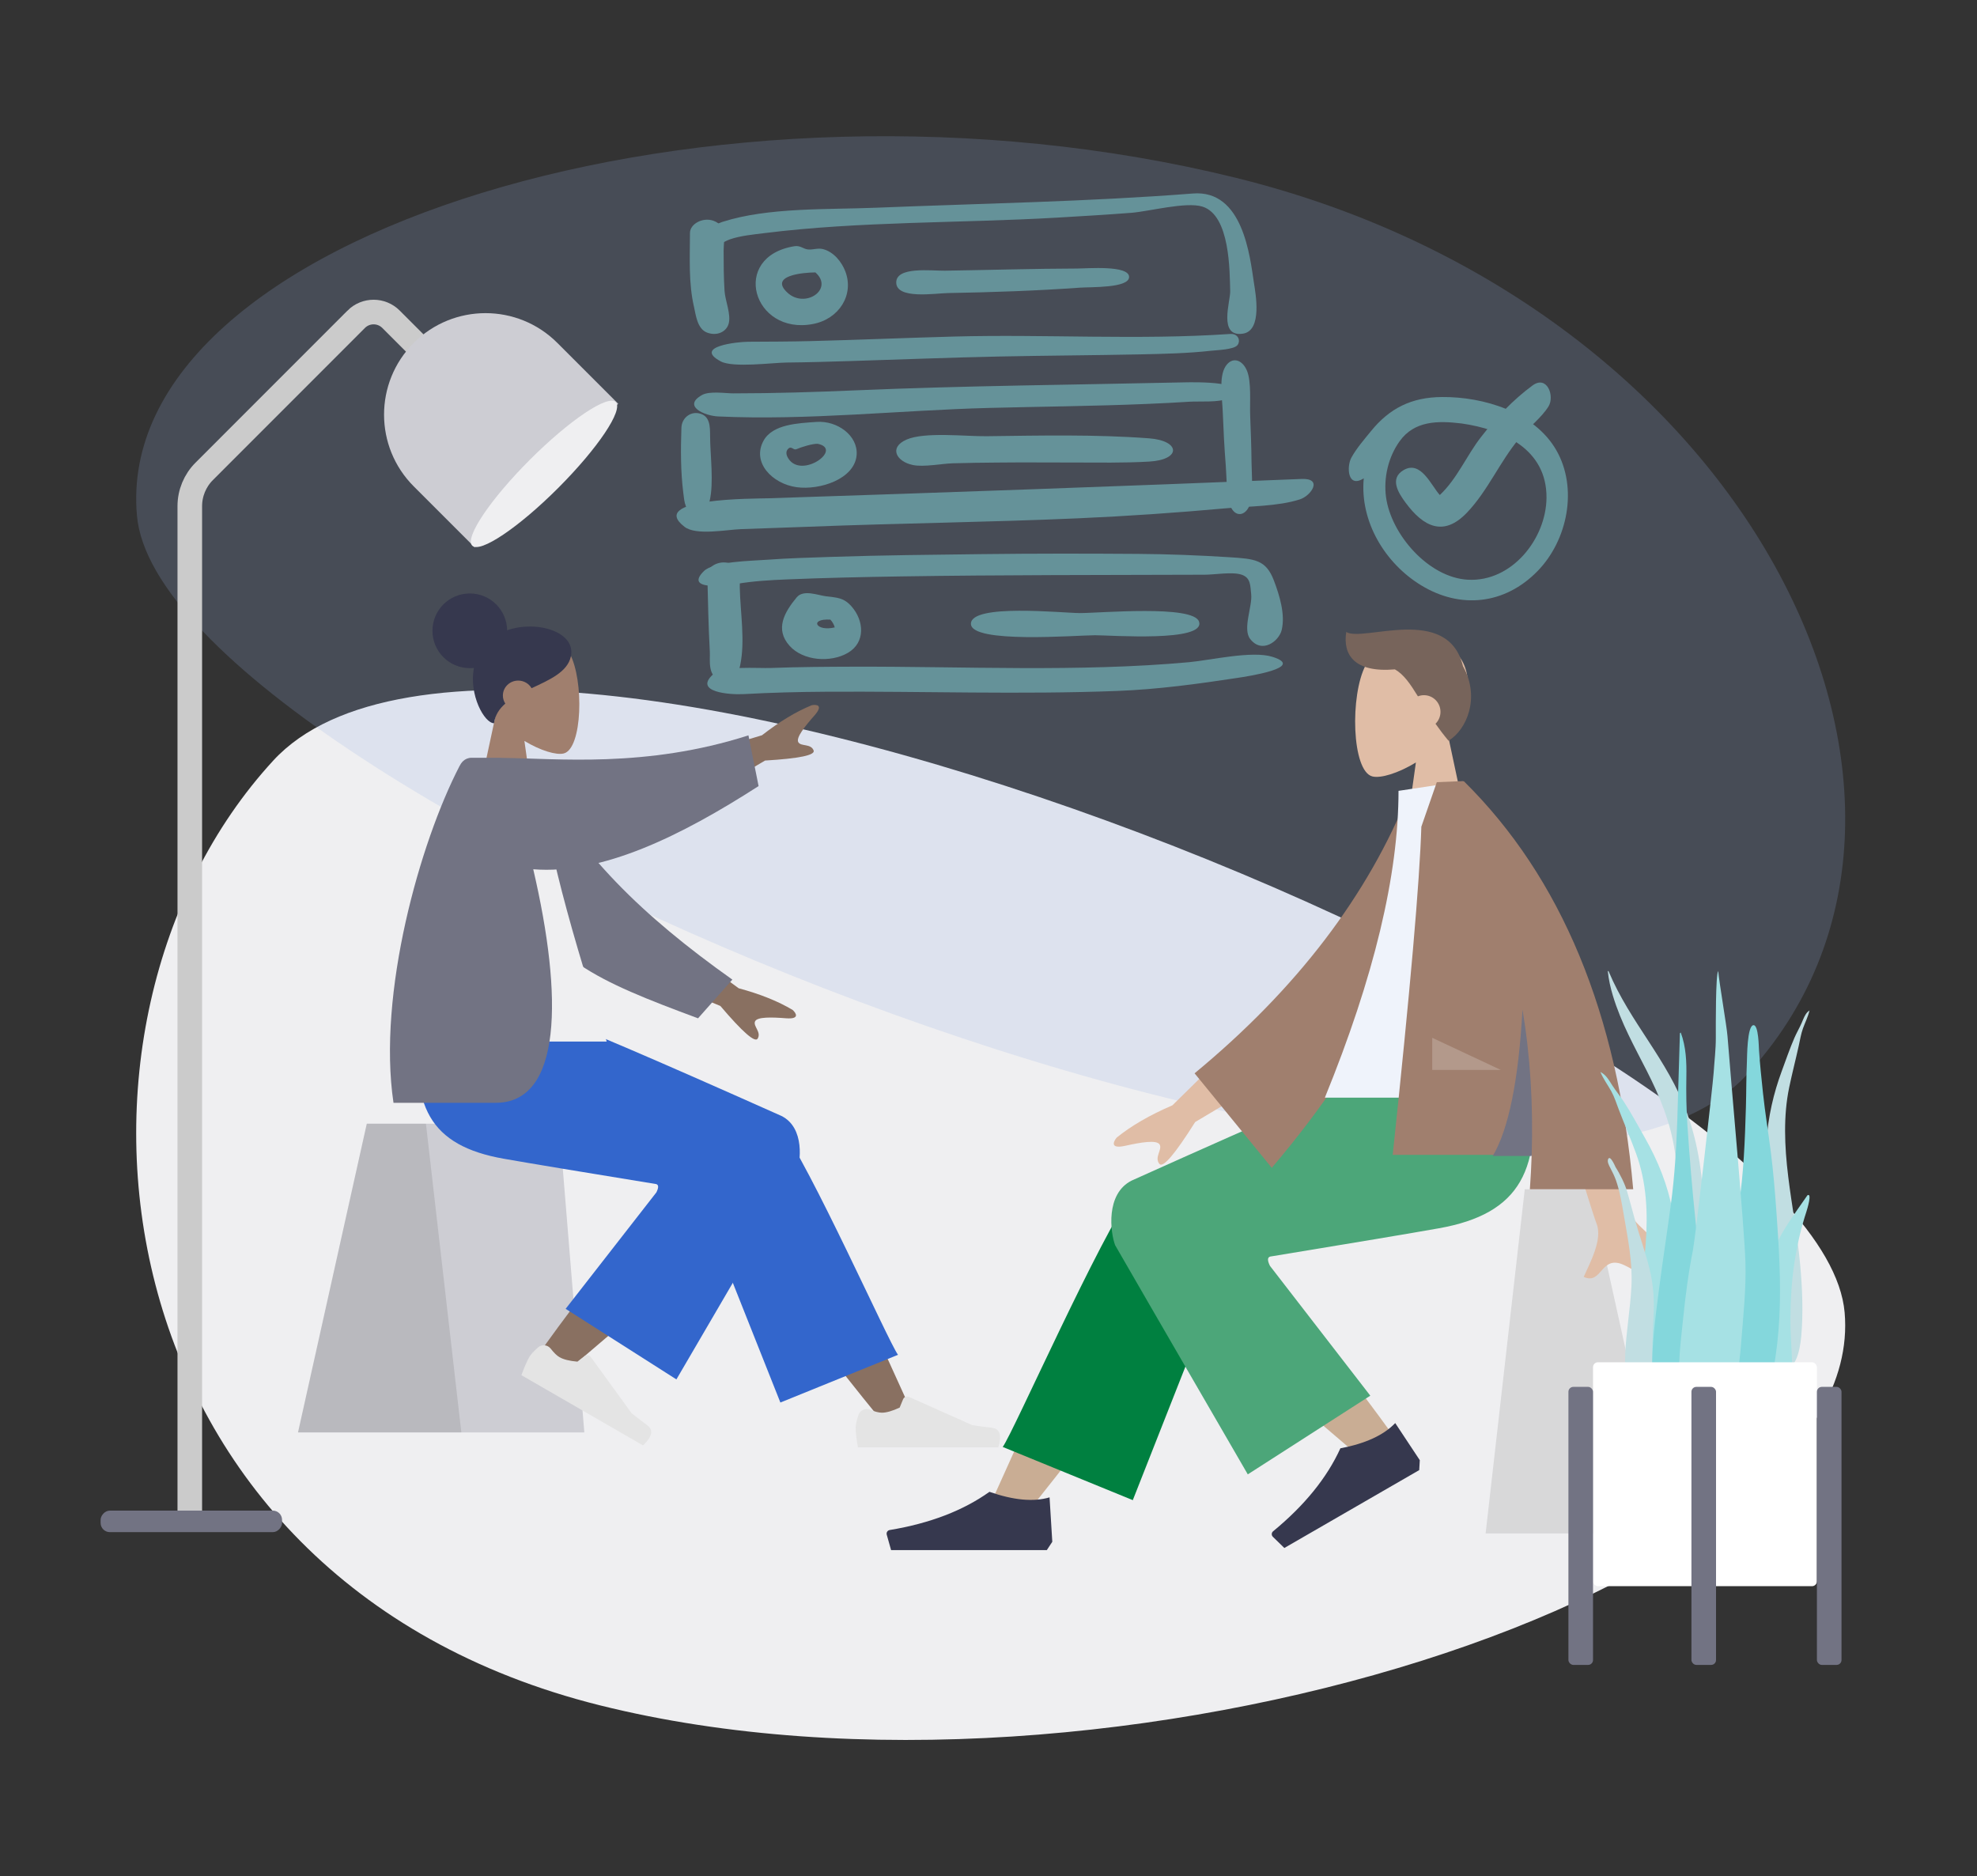 <?xml version="1.0" encoding="UTF-8"?>
<svg width="450px" height="427px" viewBox="0 0 450 427" version="1.1" xmlns="http://www.w3.org/2000/svg" xmlns:xlink="http://www.w3.org/1999/xlink">
    <rect x="0" y="0" width="450" height="427" fill="#333333" stroke="none"/>
    <!-- Generator: Sketch 61 (89581) - https://sketch.com -->
    <title>Icon/Editorial code</title>
    <desc>Created with Sketch.</desc>
    <g id="Icon/Editorial-code" stroke="none" stroke-width="1" fill="none" fill-rule="evenodd">
        <g id="Group" transform="translate(31, 31)">
            <path d="M0.129,267.704 C5.665,204.369 302.678,82.124 357.817,142.114 C412.957,202.105 399,328.288 283.448,357.118 C167.896,385.949 -5.406,331.04 0.129,267.704 Z" id="Background-Shape-Copy-2" fill="#EFEFF1" style="mix-blend-mode: multiply;" transform="translate(194.5, 245.5) scale(-1, 1) translate(-194.5, -245.5) "></path>
            <path d="M388.83,143.654 C394.501,207.861 256.985,249.741 138.623,220.514 C20.26,191.287 -34.039,77.152 22.441,16.336 C78.922,-44.48 383.16,79.447 388.83,143.654 Z" id="Background-Shape-Copy-3" fill-opacity="0.2" fill="#99B2E5" transform="translate(194.5, 115) scale(-1, -1) translate(-194.5, -115) "></path>
        </g>
        <g id="List" opacity="0.5" transform="translate(154, 44)" fill="#84D7DC">
            <path d="M3.047,9.041 C3.044,14.649 2.689,20.374 3.982,25.915 C4.374,27.593 4.683,30.806 6.898,31.676 C9.123,32.551 11.28,31.568 11.832,29.746 C12.477,27.626 11.063,24.453 10.92,22.227 C10.723,19.187 10.71,16.142 10.708,13.098 C10.707,10.9 11.612,7.363 8.364,6.232 C5.949,5.391 3.047,6.955 3.047,9.041" id="Fill-253"></path>
            <path d="M117.54,0.038 C93.626,1.912 69.367,2.301 45.367,3.278 C34.273,3.73 20.865,3.154 10.413,6.505 C8.473,7.128 1.521,10.592 7.165,12.002 C8.924,12.442 10.711,10.963 12.155,10.468 C14.56,9.643 17.345,9.388 19.91,9.066 C41.719,6.333 64.53,6.809 86.562,5.532 C92.208,5.205 97.856,4.868 103.49,4.435 C107.515,4.126 115.975,1.862 119.689,3.02 C126.036,4.999 125.888,17.856 126.013,22.278 C126.078,24.564 123.234,32.773 128.888,31.941 C133.413,31.275 131.774,22.747 131.422,20.414 C130.497,14.3 128.918,-0.861 117.54,0.038" id="Fill-255"></path>
            <path d="M125.988,32.008 C105.236,33.433 84.007,32.035 63.17,32.595 C52.248,32.89 41.337,33.358 30.413,33.632 C25.689,33.751 20.96,33.756 16.233,33.782 C13.973,33.793 3.684,34.836 10.049,38.245 C12.867,39.755 21.848,38.539 25.081,38.509 C29.938,38.466 34.792,38.312 39.645,38.168 C50.887,37.833 62.121,37.37 73.369,37.139 C84.128,36.917 94.893,36.869 105.651,36.648 C111.005,36.537 116.431,36.412 121.737,35.818 C122.934,35.684 126.823,35.577 127.654,34.561 C128.44,33.601 127.888,31.869 125.988,32.008" id="Fill-257"></path>
            <path d="M23.571,19.92 C23.382,20.133 23.382,20.133 23.571,19.92 M31.292,17.958 C31.847,18.07 31.847,18.07 31.292,17.958 M31.599,18 C35.904,21.796 29.283,26.328 25.251,22.623 C20.97,18.691 28.827,18.013 31.599,18 M26.802,12.039 C12.151,14.429 17.338,32.333 31.021,29.745 C37.028,28.609 40.464,23.06 38.396,17.73 C37.588,15.648 35.828,13.362 33.376,12.706 C32.153,12.379 31.072,12.893 29.907,12.773 C28.797,12.658 28.18,11.811 26.802,12.039" id="Fill-259"></path>
            <path d="M91.311,17.115 C81.226,17.139 71.138,17.461 61.055,17.605 C57.962,17.649 50.012,16.607 50,20.276 C49.986,24.196 58.842,22.749 61.788,22.696 C71.791,22.516 81.818,22.186 91.781,21.47 C94.297,21.288 103.009,21.601 103,19.026 C102.991,16.298 93.343,17.115 91.311,17.115" id="Fill-261"></path>
            <path d="M115.668,43.021 C90.724,43.577 65.817,43.771 40.893,44.834 C31.57,45.231 22.26,45.527 12.924,45.527 C11.125,45.527 7.505,44.948 5.813,45.89 C1.22,48.446 6.45,50.64 9.443,50.778 C29.918,51.724 50.69,49.37 71.154,48.839 C83.134,48.528 95.116,48.436 107.089,47.929 C110.356,47.791 113.623,47.63 116.884,47.419 C118.759,47.298 123.718,47.63 125.234,46.717 C131.852,42.73 117.9,42.97 115.668,43.021" id="Fill-263"></path>
            <path d="M1.104,53.346 C0.931,58.35 0.913,63.267 1.539,68.244 C1.786,70.202 1.899,72.424 4.097,72.922 C6.093,73.373 7.105,71.797 7.518,70.049 C8.527,65.78 7.64,59.636 7.628,55.201 C7.622,53.009 7.62,50.555 5.026,50.059 C3.047,49.68 1.18,51.174 1.104,53.346" id="Fill-265"></path>
            <path d="M142.274,65.007 C101.815,66.651 61.409,68.086 20.92,69.405 C17.763,69.508 -6.767,69.302 1.809,75.896 C4.458,77.932 11.282,76.553 14.707,76.424 C19.855,76.229 25.005,76.08 30.152,75.878 C50.562,75.077 71.024,74.861 91.418,73.962 C102.641,73.468 113.839,72.694 125.003,71.686 C130.314,71.207 136.906,71.257 141.879,69.652 C144.438,68.827 147.199,64.806 142.274,65.007" id="Fill-267"></path>
            <path d="M124.962,39.37 C123.383,41.8 124.195,46.594 124.314,49.597 C124.478,53.73 124.677,57.866 125.01,61.976 C125.228,64.646 125.113,68.802 126.034,71.108 C127.114,73.809 129.49,73.51 130.466,70.9 C131.329,68.593 130.892,63.737 130.87,61.18 C130.839,57.644 130.696,54.102 130.561,50.572 C130.447,47.623 130.879,42.895 129.83,40.371 C128.763,37.805 126.441,37.097 124.962,39.37" id="Fill-269"></path>
            <path d="M25.728,57.916 C25.12,58.14 25.12,58.14 25.728,57.916 M32.109,57.002 C38.018,58.191 28.463,65.097 25.444,60.357 C24.972,59.617 24.727,58.707 25.484,58.063 C26.175,57.475 26.609,58.516 27.262,58.236 C28.386,57.754 30.91,56.957 32.109,57.002 M31.858,52.023 C27.664,52.316 21.897,52.544 19.821,56.255 C17.032,61.24 21.802,66.121 27.32,66.879 C32.63,67.609 40.558,65.013 40.983,59.547 C41.325,55.14 36.576,51.685 31.858,52.023" id="Fill-271"></path>
            <path d="M70.538,55.278 C65.792,55.338 56.462,54.233 52.327,56.054 C48.235,57.857 50.06,61.067 53.792,61.835 C56.26,62.343 60.292,61.524 62.861,61.441 C66.24,61.333 69.622,61.31 73.004,61.273 C78.69,61.213 84.374,61.264 90.061,61.264 C95.87,61.264 101.778,61.389 107.576,61.052 C114.912,60.627 114.715,56.301 107.54,55.76 C95.351,54.842 82.766,55.126 70.538,55.278" id="Fill-273"></path>
            <path d="M7.001,86.812 C7.149,92.661 7.247,98.516 7.57,104.36 C7.672,106.208 6.988,109.817 9.882,110.759 C13.103,111.808 14.105,109.194 14.476,107.423 C15.651,101.811 14.499,95.404 14.386,89.725 C14.348,87.819 14.881,85.164 12.083,84.214 C9.802,83.438 6.954,84.878 7.001,86.812" id="Fill-277"></path>
            <path d="M129.379,86.869 C129.701,87.218 129.701,87.218 129.379,86.869 M130.176,86.938 C130.437,86.988 131.494,87.191 130.176,86.938 M69.682,82.111 C58.201,82.251 46.713,82.358 35.239,82.742 C30.343,82.907 25.39,83.039 20.51,83.4 C17.054,83.656 8.467,83.762 6.225,85.971 C1.599,90.529 11.409,89.286 13.522,88.916 C17.368,88.242 21.293,88.026 25.221,87.864 C33.746,87.512 42.273,87.324 50.808,87.19 C73.952,86.826 97.113,86.881 120.262,86.799 C122.504,86.792 126.554,86.087 128.624,86.796 C130.698,87.506 130.58,89.253 130.796,91.281 C131.083,93.98 128.806,99.122 130.541,101.392 C133.231,104.913 137.144,101.923 137.742,99.356 C138.568,95.81 137.258,91.551 135.976,88.16 C134.167,83.377 131.656,83.187 125.739,82.813 C118.826,82.376 111.937,82.111 105.002,82.061 C93.231,81.977 81.452,81.968 69.682,82.111" id="Fill-279"></path>
            <path d="M116.643,106.71 C91.411,109 65.462,107.65 40.096,107.731 C33.928,107.751 27.754,107.789 21.591,108.023 C18.336,108.146 10.621,107.445 8.391,109.407 C3.691,113.544 12.158,114.146 15.249,113.974 C21.499,113.627 27.763,113.469 34.029,113.431 C56.099,113.298 78.294,114.102 100.347,113.252 C109.585,112.895 118.618,111.66 127.686,110.28 C129.695,109.974 143.447,107.931 135.605,105.482 C130.97,104.035 121.511,106.265 116.643,106.71" id="Fill-281"></path>
            <path d="M36.611,98.933 C36.315,99.112 36.315,99.112 36.611,98.933 M35.604,98.885 C35.503,99.014 35.191,99.331 35.604,98.885 M34.423,96.953 C34.485,96.991 34.738,97.143 34.423,96.953 M35.002,97.018 C35.496,97.547 35.829,98.137 36,98.788 C31.746,99.82 30.107,96.737 35.002,97.018 M34.224,96.945 C34.227,96.946 35.465,97.192 34.224,96.945 M27.351,91.944 C24.577,95.289 22.287,99.187 25.746,103.008 C28.839,106.424 35.061,106.865 38.986,104.585 C43.029,102.234 42.68,97.287 39.859,94.058 C38.043,91.979 36.571,92.036 33.936,91.697 C32.143,91.466 28.874,90.115 27.351,91.944" id="Fill-284"></path>
            <path d="M67,97.971 C67,102.55 91,100.579 95.27,100.574 C98.846,100.57 120.472,102.195 118.92,97.483 C117.645,93.612 96.343,95.537 91.806,95.531 C87.885,95.526 67,93.309 67,97.971" id="Fill-286"></path>
        </g>
        <g id="Checkmark!" opacity="0.5" transform="translate(307, 87)" fill="#84D7DC">
            <path d="M25.7,9.376 C35.206,10.756 45.094,15.227 45.011,26.292 C44.941,35.595 37.138,45.496 27.119,44.94 C18.102,44.441 9.612,34.58 8.483,26.13 C7.898,21.752 8.993,17.039 11.568,13.437 C14.942,8.719 20.296,8.726 25.7,9.376 M21.209,3.362 C14.334,3.399 9.304,5.886 5.049,11.136 C3.523,13.018 1.748,15.044 0.586,17.177 C-0.499,19.169 -0.309,24.234 3.415,21.859 C2.498,31.665 8.229,41.182 16.467,46.206 C25.422,51.669 35.544,50.604 42.997,42.948 C49.819,35.94 52.22,24.103 47.229,15.436 C42.241,6.774 30.683,3.269 21.209,3.362" id="Fill-292"></path>
            <path d="M41.826,0.734 C37.424,3.96 33.405,8.208 30.067,12.517 C26.804,16.728 24.647,21.987 20.727,25.66 C18.748,23.504 16.429,17.681 12.48,19.991 C9.203,21.908 11.313,25.205 12.909,27.369 C17.03,32.958 21.606,35.208 26.891,29.685 C31.691,24.67 34.417,17.98 38.905,12.677 C40.873,10.349 43.915,8.04 45.482,5.47 C46.903,3.141 45.146,-1.706 41.826,0.734" id="Fill-294"></path>
        </g>
        <g id="A-Human/Sitting" transform="translate(31, 126)">
            <g id="Head/Front/Top" transform="translate(46.467, 0)">
                <g id="Head" stroke-width="1" transform="translate(30.6, 17.564)" fill="#A07F6E">
                    <path d="M21.615,5.175 C24.898,11.295 24.508,26.818 20.264,27.911 C18.572,28.347 14.967,27.279 11.298,25.068 L13.6,41.36 L0,41.36 L4.682,19.541 C2.071,16.476 0.304,12.721 0.599,8.513 C1.45,-3.612 18.331,-0.945 21.615,5.175 Z"></path>
                </g>
                <path d="M29.467,9.065 C34.161,9.065 37.967,12.87 37.967,17.564 L37.966,17.443 C44.798,15.076 53.664,17.842 52.477,23.388 C51.715,26.951 47.589,28.73 43.529,30.634 C42.933,29.596 41.794,28.895 40.486,28.895 C38.56,28.895 36.998,30.417 36.998,32.295 C36.998,32.971 37.201,33.602 37.55,34.131 C36.184,35.318 35.221,36.748 34.988,38.602 C32.787,38.602 29.229,32.14 30.405,26.009 C30.097,26.045 29.784,26.062 29.467,26.062 C24.772,26.062 20.967,22.257 20.967,17.564 C20.967,12.87 24.772,9.065 29.467,9.065 Z" id="Hair" fill="#36384E"></path>
            </g>
            <g id="Bottom/Sitting/Baggy-Pants" transform="translate(0, 105.949)">
                <g id="Objects/Seat/Cube" transform="translate(5.667, 23.796)" stroke-width="1">
                    <g id="Seat" transform="translate(31.167, 0)">
                        <polygon id="Seat-Stuff" fill="#CDCDD3" points="15.653 0 59.43 0 65.167 70.255 0 70.255"></polygon>
                        <polygon id="Seat-Stuff" fill-opacity="0.1" fill="#000000" points="15.653 0 29.117 0 37.175 70.255 0 70.255"></polygon>
                    </g>
                </g>
                <path d="M169.523,91.218 C158.351,77.577 150.792,67.465 146.845,60.88 C140.087,49.606 134.557,39.574 132.811,35.742 C128.649,26.604 142.393,22.324 145.504,26.587 C150.211,33.038 160.266,53.339 175.667,87.489 L169.523,91.218 Z" id="LegLower" fill="#897061"></path>
                <path d="M146.629,87.252 L125.837,34.922 C121.39,25.382 142.866,19.112 146.134,23.551 C153.554,33.63 171.189,73.39 173.4,76.393 L146.629,87.252 Z" id="LegLower" fill="#3366CC"></path>
                <g id="Lower-Leg" stroke-width="1" transform="translate(124.765, 55.807) rotate(39) translate(-124.765, -55.807) translate(109.181, 15.014)" fill="#897061">
                    <path d="M2.726,78.161 C2.156,71.022 1.096,46.308 2.156,34.869 C2.461,31.582 2.782,28.403 3.105,25.422 C4.067,16.56 20.501,16.84 19.196,25.259 C15.946,46.227 10.225,75.611 9.815,78.15 C9.241,81.708 3.084,82.648 2.726,78.161 Z" id="LegLower"></path>
                </g>
                <g id="Accessories/Shoe/Flat-Sneaker" transform="translate(107.383, 79.32) rotate(30) translate(-107.383, -79.32) translate(90.1, 67.989)" fill="#E4E4E4">
                    <path d="M1.188,15.317 C0.774,16.553 0.567,17.511 0.567,18.19 C0.567,19.212 0.737,20.703 1.077,22.663 C2.263,22.663 12.916,22.663 33.038,22.663 C33.869,19.918 33.39,18.435 31.6,18.217 C29.811,17.998 28.324,17.8 27.141,17.624 L12.692,11.184 C12.188,10.959 11.597,11.185 11.372,11.69 C11.368,11.698 11.364,11.707 11.361,11.716 L10.576,13.62 L10.576,13.62 C8.919,14.392 7.573,14.779 6.537,14.779 C5.851,14.779 4.951,14.553 3.837,14.1 L3.837,14.1 C2.814,13.684 1.647,14.177 1.232,15.2 C1.216,15.239 1.201,15.278 1.188,15.317 Z" id="shoe"></path>
                </g>
                <g id="Accessories/Shoe/Flat-Sneaker" transform="translate(163.2, 74.788)" fill="#E4E4E4">
                    <path d="M1.188,15.317 C0.774,16.553 0.567,17.511 0.567,18.19 C0.567,19.212 0.737,20.703 1.077,22.663 C2.263,22.663 12.916,22.663 33.038,22.663 C33.869,19.918 33.39,18.435 31.6,18.217 C29.811,17.998 28.324,17.8 27.141,17.624 L12.692,11.184 C12.188,10.959 11.597,11.185 11.372,11.69 C11.368,11.698 11.364,11.707 11.361,11.716 L10.576,13.62 L10.576,13.62 C8.919,14.392 7.573,14.779 6.537,14.779 C5.851,14.779 4.951,14.553 3.837,14.1 L3.837,14.1 C2.814,13.684 1.647,14.177 1.232,15.2 C1.216,15.239 1.201,15.278 1.188,15.317 Z" id="shoe"></path>
                </g>
                <path d="M118.355,37.535 C101.074,34.721 89.498,32.796 83.629,31.761 C66.899,28.812 62.021,19.81 64.905,0.171 L95.729,0.171 C99.809,1.349 116.853,8.633 146.862,22.024 C152.261,24.703 151.255,32.605 150.268,35.208 C150.228,35.314 141.126,50.908 122.962,81.99 L97.747,65.929 L118.403,39.428 C118.948,38.329 118.932,37.699 118.355,37.535 Z" id="Leg-and-Butt" fill="#3366CC"></path>
            </g>
            <g id="Body/Pointing-Up" transform="translate(12.467, 46.459)">
                <path d="M106.594,39.189 L124.67,52.46 C129.572,53.783 133.668,55.428 136.957,57.397 C137.734,58.105 138.673,59.538 135.451,59.29 C132.229,59.043 128.828,58.927 128.383,60.026 C127.939,61.125 129.889,62.439 128.99,63.922 C128.391,64.91 125.56,62.432 120.498,56.486 L102.598,49.065 L106.594,39.189 Z M141.915,-9.619 C139.778,-7.195 137.639,-4.549 138.249,-3.533 C138.859,-2.516 141.083,-3.282 141.726,-1.673 C142.155,-0.599 138.472,0.17 130.676,0.634 L113.976,10.46 L108.492,1.326 L129.971,-5.12 C133.978,-8.239 137.757,-10.519 141.309,-11.961 C142.342,-12.156 144.052,-12.043 141.915,-9.619 Z" id="Skin" fill="#897061"></path>
                <path d="M71.959,8.868 C86.217,24.046 103.607,33.95 127.324,42.734 L122.057,53.265 C97.586,50.959 84.503,49.117 74.248,33.915 C71.674,30.1 67.072,16.972 64.315,10.155 L71.959,8.868 Z" id="Coat-Back" fill="#727383" transform="translate(95.819, 31.066) rotate(15) translate(-95.819, -31.066) "></path>
                <path d="M51,64.589 L94.633,64.589 C84.75,34.451 79.701,13.765 79.486,2.533 C79.476,1.961 78.418,0.952 77.95,1.084 C74.528,2.05 70.866,1.689 66.964,0 C56.62,16.634 53.043,37.113 51,64.589 Z" id="Shirt" fill="#EFEFF1"></path>
                <path d="M126.89,-5.099 L129.2,6.444 C111.513,17.818 93.603,26.628 77.909,25.377 C84.724,54.604 84.41,78.53 69.364,78.53 L69.364,78.53 L46.099,78.53 C42.404,53.702 52.115,19.277 61.118,1.913 C61.462,1.25 62.194,-2.06057393e-13 63.918,-2.06057393e-13 L63.918,-2.06057393e-13 L70.678,-2.06057393e-13 C70.681,0.009 70.684,0.018 70.687,0.027 C83.195,0.129 103.487,2.413 126.89,-5.099 Z" id="Coat-Front" fill="#727383"></path>
            </g>
        </g>
        <g id="A-Human/Sitting" transform="translate(326, 237.5) scale(-1, 1) translate(-326, -237.5) translate(232, 126)">
            <g id="Head/Front/Short-1" transform="translate(51.387, 0)">
                <g id="Head" stroke-width="1" transform="translate(33.84, 19.584)" fill="#E0BDA6">
                    <path d="M23.903,5.77 C27.535,12.594 27.103,29.902 22.41,31.121 C20.538,31.607 16.55,30.416 12.492,27.95 L15.04,46.116 L0,46.116 L5.178,21.788 C2.29,18.371 0.336,14.184 0.662,9.492 C1.603,-4.027 20.272,-1.053 23.903,5.77 Z"></path>
                </g>
                <path d="M35.615,25.617 C39.042,11.408 58.448,20.228 62.182,17.832 C62.998,22.989 60.366,27.147 51.11,26.343 C49.069,27.494 47.616,29.651 45.868,32.481 C45.443,32.311 44.979,32.218 44.493,32.218 C42.417,32.218 40.733,33.915 40.733,36.008 C40.733,37.071 41.167,38.031 41.865,38.719 C40.997,39.957 40.021,41.251 38.904,42.586 C34.768,40.084 31.683,32.832 35.52,25.79 Z" id="Hair" fill="#77645B"></path>
            </g>
            <g id="Bottom/Sitting/Baggy-Pants" transform="translate(0, 118.133)">
                <g id="Objects/Seat/Cube" transform="translate(6.267, 26.533)" stroke-width="1">
                    <g id="Seat" transform="translate(34.467, 0)">
                        <polygon id="Seat-Stuff" fill="#EFEFF1" points="17.31 0 65.723 0 72.067 78.334 0 78.334"></polygon>
                        <polygon id="Seat-Stuff" fill-opacity="0.1" fill="#000000" points="17.31 0 32.2 0 41.112 78.334 0 78.334"></polygon>
                    </g>
                </g>
                <path d="M187.473,101.708 C175.118,86.499 166.758,75.223 162.393,67.882 C154.92,55.311 148.804,44.125 146.874,39.852 C142.271,29.663 157.47,24.892 160.91,29.644 C166.116,36.838 177.235,59.473 194.267,97.55 L187.473,101.708 Z" id="LegLower" fill="#C9AD94"></path>
                <path d="M162.155,97.286 L139.161,38.938 C134.243,28.301 157.993,21.309 161.607,26.26 C169.812,37.498 189.315,81.83 191.76,85.178 L162.155,97.286 Z" id="LegLower" fill="#008040"></path>
                <g id="Lower-Leg" stroke-width="1" transform="translate(127.511, 66.766) rotate(39) translate(-127.511, -66.766) translate(117.067, 30.668)" fill="#C9AD94">
                    <path d="M1.522,67.597 C0.892,59.636 -0.28,32.08 0.892,19.325 C1.229,15.66 1.584,12.116 1.942,8.792 C3.005,-1.089 21.18,-0.777 19.737,8.611 C16.142,31.989 9.816,64.753 9.363,67.584 C8.727,71.551 1.919,72.599 1.522,67.597 Z" id="LegLower"></path>
                </g>
                <g id="Accessories/Shoe/Flat-Simple" transform="translate(118.753, 88.442) rotate(30) translate(-118.753, -88.442) translate(99.64, 75.807)" fill="#36384E">
                    <path d="M0,23.374 L0.622,13.266 C4.263,14.34 8.824,13.919 14.304,12.003 C20.296,16.281 27.865,19.18 37.011,20.699 C37.468,20.775 37.778,21.207 37.702,21.665 C37.697,21.695 37.69,21.725 37.682,21.755 L36.693,25.269 L36.693,25.269 L14.304,25.269 L1.244,25.269 L0,23.374 Z" id="Shoe"></path>
                </g>
                <g id="Accessories/Shoe/Flat-Simple" transform="translate(180.48, 83.388)" fill="#36384E">
                    <path d="M0,23.374 L0.622,13.266 C4.263,14.34 8.824,13.919 14.304,12.003 C20.296,16.281 27.865,19.18 37.011,20.699 C37.468,20.775 37.778,21.207 37.702,21.665 C37.697,21.695 37.69,21.725 37.682,21.755 L36.693,25.269 L36.693,25.269 L14.304,25.269 L1.244,25.269 L0,23.374 Z" id="Shoe"></path>
                </g>
                <path d="M130.887,41.852 C111.776,38.713 98.975,36.567 92.484,35.413 C73.983,32.125 68.588,22.089 71.777,0.191 L105.865,0.191 C110.376,1.504 129.225,9.626 162.412,24.556 C168.383,27.544 167.271,36.354 166.179,39.257 C166.135,39.375 156.069,56.763 135.982,91.419 L108.096,73.511 L130.939,43.962 C131.543,42.737 131.525,42.034 130.887,41.852 Z" id="Leg-and-Butt" fill="#4CA679"></path>
            </g>
            <g id="Body/Jacket" transform="translate(13.787, 51.802)">
                <path d="M42.806,58.763 L55.902,58.815 C47.816,85.129 43.451,99.091 42.806,100.701 C41.356,104.324 44.425,109.841 45.737,112.806 C41.463,114.734 41.919,107.594 36.527,110.123 C31.606,112.43 27.863,116.612 22.177,113.076 C21.478,112.641 20.712,111.004 22.563,109.725 C27.174,106.537 33.818,100.959 34.716,99.123 C35.94,96.62 38.637,83.166 42.806,58.763 L42.806,58.763 Z M121.601,56.301 L139.353,73.759 C144.519,75.98 148.751,78.433 152.05,81.116 C152.792,82.019 153.599,83.747 150.109,82.974 C146.618,82.2 142.912,81.545 142.256,82.689 C141.6,83.834 143.533,85.587 142.32,87.085 C141.512,88.083 138.794,84.907 134.165,77.557 L115.705,66.586 L121.601,56.301 Z" id="Skin" fill="#E0BDA6"></path>
                <path d="M76.436,5.813 L81.753,4.407 C93.094,26.999 111.181,46.845 136.013,63.947 L120.389,86.91 C94.85,61.701 78.118,34.851 76.436,5.813 Z" id="Coat-Back" fill="#A07F6E" transform="translate(106.225, 45.659) rotate(5) translate(-106.225, -45.659) "></path>
                <path d="M56.4,72.017 L104.653,72.017 C93.474,44.616 87.885,21.339 87.885,2.186 L73.329,0 C61.89,18.547 58.659,41.381 56.4,72.017 Z" id="Shirt" fill="#EFF3FB"></path>
                <path d="M73.977,-2.69321864e-14 C75.114,0.039 76.845,0.111 79.172,0.213 L79.172,0.213 L82.689,10.346 C83.061,22.7 85.233,47.596 89.207,85.034 L89.207,85.034 L57.576,85.034 C57.659,87.62 57.795,90.23 57.986,92.864 L57.986,92.864 L34.467,92.864 C37.985,52.853 50.832,21.898 73.009,8.59495037e-15 L73.009,8.59495037e-15 L73.02,0.01 L73.026,-2.69321864e-14 Z" id="Coat-Front" fill="#A07F6E"></path>
                <path d="M66.427,85.283 L57.584,85.283 C57.197,73.686 57.89,62.575 59.665,51.95 C60.565,68.068 62.819,79.179 66.427,85.283 Z" id="Shade" fill="#727383"></path>
                <polygon id="Light" fill-opacity="0.2" fill="#FFFFFF" points="64.616 65.7 80.213 58.39 80.213 65.7"></polygon>
            </g>
        </g>
        <g id="Plant" transform="translate(357, 221)">
            <g id="Succulents" transform="translate(7.28, 0)">
                <path d="M1.893,0.117 C6.84,11.87 15.248,20.037 19.702,32.259 C22.343,39.507 23.444,47.387 23.51,55.458 C23.547,59.842 23.47,64.228 23.45,68.612 C23.43,72.887 23.314,77.135 22.951,81.383 C22.586,85.653 22.178,89.873 21.998,94.169 C21.858,97.517 21.794,101.411 20.659,104.465 C19.756,106.893 17.463,107.249 16.854,104.304 C16.516,102.666 16.559,100.838 16.596,99.155 C16.644,96.997 16.769,94.841 16.833,92.682 C17.091,84.02 16.757,75.357 16.931,66.691 C17.102,58.225 18.19,49.768 16.986,41.358 C15.992,34.413 13.466,28.449 10.562,22.732 C7.769,17.232 4.729,11.865 2.842,5.608 C2.3,3.811 1.881,1.949 1.68,0.017 C1.768,-0.024 1.839,0.009 1.893,0.117 Z" id="Thi-Succs!" fill="#C1DEE2"></path>
                <path d="M0.545,23.305 C1.525,24.013 2.072,25.047 2.734,26.068 C3.557,27.337 4.525,28.483 5.348,29.753 C7.065,32.401 8.572,35.212 10.137,37.967 C13.107,43.197 15.362,48.771 16.479,54.821 C17.637,61.091 17.949,67.563 18.435,73.927 C18.95,80.671 19.469,87.465 19.537,94.236 C19.567,97.269 19.731,100.49 19.367,103.502 C19.14,105.377 18.294,106.975 16.386,106.96 C12.334,106.928 10.431,102.439 9.637,98.758 C8.467,93.338 8.233,87.58 8.418,82.037 C8.642,75.353 9.802,68.769 10.304,62.111 C10.836,55.062 10.536,48.138 8.112,41.501 C6.888,38.147 5.467,34.874 4.191,31.542 C3.648,30.124 3.203,28.666 2.469,27.346 C1.653,25.876 0.639,24.543 -3.0475622e-14,22.96 C0.182,23.075 0.364,23.19 0.545,23.305 Z" id="Thi-Succs!" fill="#A6E1E4"></path>
                <path d="M47.227,9.25 C47.351,9.153 47.476,9.057 47.6,8.96 C47.242,10.468 46.596,11.693 46.102,13.071 C45.657,14.31 45.432,15.713 45.133,17.067 C44.43,20.248 43.619,23.358 42.955,26.566 C41.642,32.915 41.89,39.755 42.751,46.798 C43.565,53.452 44.852,60.095 45.465,66.747 C45.973,72.264 46.192,77.953 45.707,83.217 C45.377,86.791 44.297,91.059 41.355,90.699 C39.97,90.529 39.247,88.861 38.956,86.979 C38.488,83.956 38.39,80.778 38.208,77.772 C37.801,71.062 37.72,64.373 37.64,57.732 C37.564,51.466 37.355,45.077 37.773,38.969 C38.177,33.075 39.44,27.765 41.246,22.865 C42.197,20.283 43.103,17.641 44.172,15.181 C44.684,14.001 45.31,12.958 45.823,11.778 C46.235,10.83 46.563,9.857 47.227,9.25 Z" id="Thi-Succs!" fill="#C1DEE2"></path>
                <path d="M1.797,42.729 C2.333,41.829 3.512,44.796 3.692,45.169 C3.616,44.984 3.54,44.798 3.463,44.613 C4.526,46.382 5.5,48.223 6.105,50.251 C6.703,52.259 7.217,54.307 7.779,56.329 C8.833,60.122 10.193,63.808 11.148,67.636 C12.078,71.365 12.313,75.032 12.088,78.89 C11.854,82.9 11.71,86.971 11.984,90.979 C12.114,92.893 12.736,94.676 13.162,96.518 C13.589,98.363 13.925,100.232 14.43,102.054 C14.545,101.816 14.56,102.61 14.56,102.67 C14.557,103.125 14.493,103.507 14.347,103.938 C13.971,105.048 13.267,105.991 12.196,106.297 C10.26,106.85 8.463,105.089 7.839,103.23 C6.943,100.562 6.45,97.614 6.023,94.81 C5.632,92.239 5.539,89.653 5.655,87.046 C5.884,81.906 6.815,76.833 7.066,71.694 C7.34,66.1 6.232,60.844 5.304,55.398 C4.857,52.774 4.429,50.175 3.56,47.675 C3.207,46.663 2.748,45.769 2.267,44.834 C1.993,44.303 1.439,43.354 1.797,42.729 Z" id="Thi-Succs!" fill="#C1DEE2"></path>
                <path d="M17.501,33.99 C17.279,40.399 16.896,46.76 16.042,53.101 C15.17,59.573 14.168,66.022 13.329,72.5 C12.512,78.805 11.656,85.214 11.77,91.607 C11.854,96.316 11.074,104.282 16.303,106.607 C21.6,108.96 22.737,98.909 23.084,95.591 C23.751,89.226 23.535,82.794 23.212,76.394 C22.88,69.826 22.325,63.291 21.638,56.747 C20.875,49.478 20.276,42.176 19.796,34.886 C19.558,31.28 19.499,27.68 19.565,24.073 C19.627,20.67 19.498,17.231 18.288,14 C18.224,14.046 18.161,14.092 18.098,14.138" id="Thi-Succs!" fill="#84D7DC"></path>
                <path d="M44.846,54.295 C43.894,55.683 42.933,57.057 42.034,58.527 C40.424,61.157 38.969,64.082 38.531,67.842 C37.614,75.712 38.35,84.212 38.527,92.323 C38.563,93.981 38.354,95.588 39.007,97.165 C39.599,98.596 40.707,99.686 41.762,99.68 C44.022,99.667 43.677,94.133 43.681,91.698 C43.688,87.429 43.209,83.116 43.25,78.851 C43.291,74.626 43.548,70.389 44.161,66.376 C44.781,62.314 45.69,58.413 46.888,54.773 C47.055,54.268 48.248,50.365 47.121,51.038" id="Thi-Succs!" fill="#A6E1E4"></path>
                <path d="M34.867,12.32 C33.381,12.32 33.39,19.727 33.346,20.678 C33.184,24.111 33.222,27.545 33.12,30.979 C32.896,38.472 32.622,46.032 31.496,53.439 C30.89,57.426 30.188,61.396 29.432,65.353 C28.674,69.322 27.657,73.285 27.158,77.304 C26.679,81.168 26.95,85.107 27.016,88.99 C27.081,92.896 27.199,96.809 27.711,100.681 C27.837,101.637 27.985,102.589 28.144,103.539 C28.276,104.331 28.199,105.312 28.422,106.064 C28.78,107.269 30.314,107.664 31.348,107.475 C34.143,106.965 35.929,103.454 36.884,100.889 C38.104,97.614 38.751,94.062 39.39,90.61 C40.113,86.7 40.537,82.73 40.736,78.749 C41.141,70.658 40.622,62.559 40.042,54.494 C39.72,50.008 39.347,45.543 38.778,41.085 C38.21,36.647 37.482,32.228 37.008,27.777 C36.664,24.542 36.324,21.302 36.101,18.055 C36.048,17.281 36.003,12.32 34.867,12.32" id="Thi-Succs!" fill="#84D7DC"></path>
                <path d="M33.007,66.158 C32.765,58.382 29.639,24.225 28.928,14.822 C28.75,12.468 27.038,2.668 26.816,-1.2490009e-14 C26.213,0.754 26.265,12.493 26.271,15.191 C26.278,17.859 25.948,20.483 25.777,23.137 C25.604,25.845 21.6,60.816 21.081,63.418 C20.047,68.595 19.356,73.907 18.822,79.199 C18.302,84.358 17.494,89.8 18.19,94.986 C18.35,96.18 18.603,97.355 19.015,98.451 C19.46,99.636 19.765,100.732 20.122,101.972 C20.697,103.969 21.736,105.722 23.334,106.547 C26.61,108.237 28.369,104.41 29.26,101.078 C30.684,95.757 31.598,90.349 32.027,84.761 C32.501,78.578 33.201,72.383 33.007,66.158" id="Thi-Succs!" fill="#A6E1E4"></path>
            </g>
            <g id="Planter" transform="translate(0, 89.04)">
                <rect id="Vase" fill="#FFFFFF" x="5.6" y="0" width="50.96" height="50.96" rx="1.12"></rect>
                <rect id="Leg" fill="#727383" x="0" y="5.6" width="5.6" height="63.28" rx="1.12"></rect>
                <rect id="Leg" fill="#727383" x="28" y="5.6" width="5.6" height="63.28" rx="1.12"></rect>
                <rect id="Leg" fill="#727383" x="56.56" y="5.6" width="5.6" height="63.28" rx="1.12"></rect>
            </g>
        </g>
        <g id="Lamp" transform="translate(83, 205) scale(-1, 1) translate(-83, -205) translate(22, 61)">
            <path d="M42,24.665 L54.999,11.661 C57.184,9.472 60.73,9.471 62.917,11.657 C62.917,11.658 62.918,11.658 62.917,11.661 L97.521,46.279 C99.621,48.379 100.8,51.228 100.8,54.197 L100.8,283.5 L100.8,283.5" id="Body" stroke="#CBCBCB" stroke-width="5.6"></path>
            <rect id="Lamp-Base" fill="#727383" x="79.8" y="282.8" width="41.3" height="4.9" rx="2.1"></rect>
            <g id="Lamp-Top" transform="translate(33.658, 33.729) rotate(45) translate(-33.658, -33.729) translate(10.158, 10.229)">
                <path d="M23.121,0.269 C35.879,0.269 46.221,10.611 46.221,23.369 L46.221,42.969 L46.221,42.969 L0.021,42.969 L0.021,23.369 C0.021,10.611 10.363,0.269 23.121,0.269 Z" id="Lamp" fill="#CDCDD3"></path>
                <ellipse id="Lamp" fill="#EFEFF1" cx="23.246" cy="42.312" rx="23.1" ry="4.55"></ellipse>
            </g>
        </g>
    </g>
</svg>